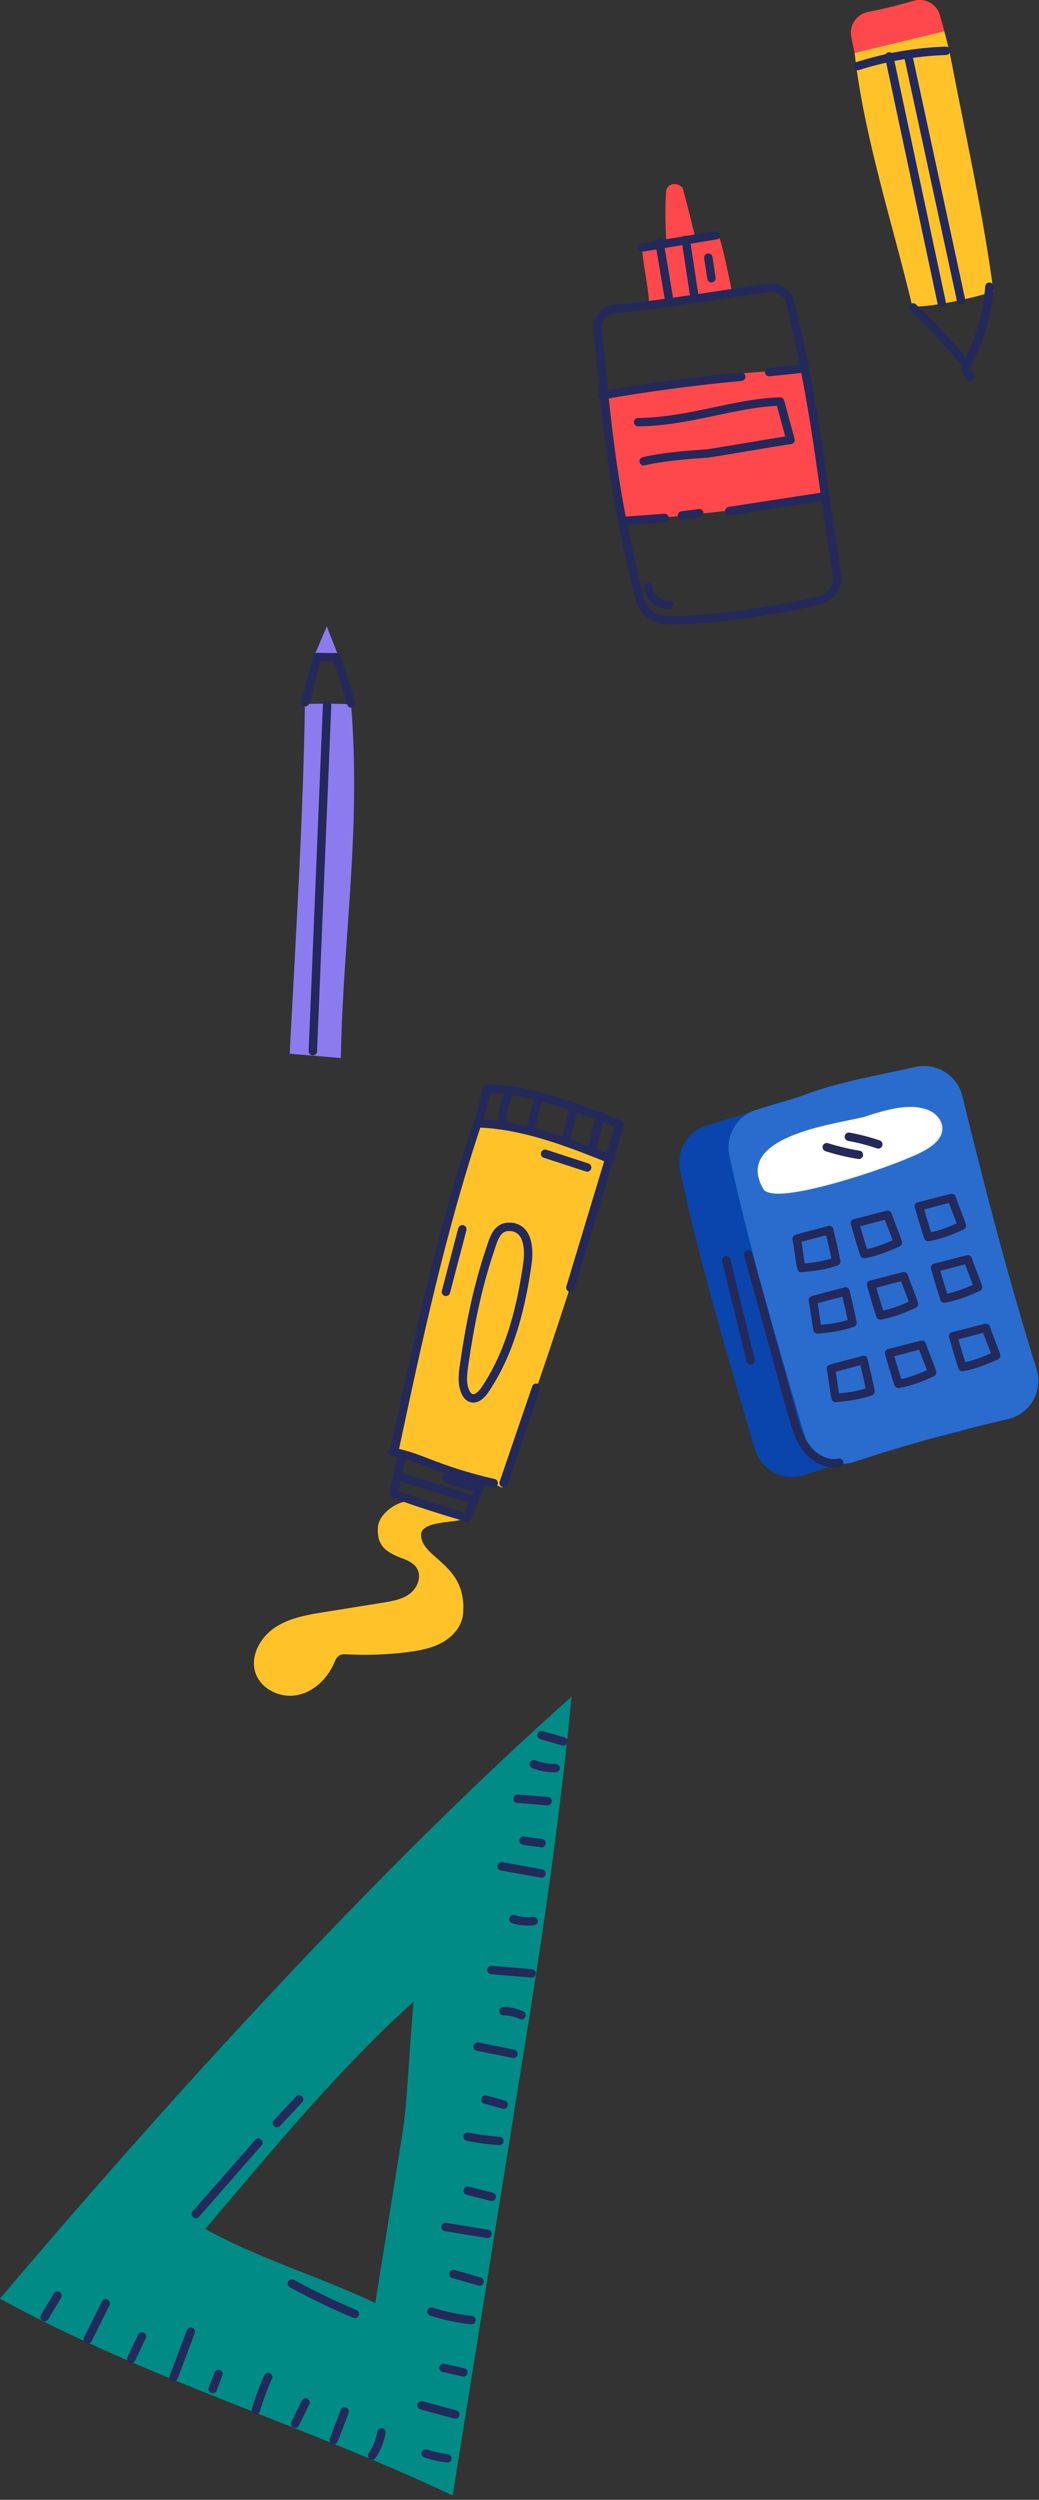 <?xml version="1.0" encoding="UTF-8"?> <svg xmlns="http://www.w3.org/2000/svg" width="173" height="416" viewBox="0 0 173 416" fill="none"><rect x="0" y="0" width="173" height="416" fill="#333333" stroke="none"/><g clip-path="url(#clip0_5638_6059)"><path d="M66.99 259.321C67.9 259.691 68.86 260.111 69.39 260.941C70.26 262.291 69.55 264.201 68.28 265.181C67.01 266.161 65.35 266.441 63.77 266.701C60.53 267.221 57.3 267.741 54.06 268.261C51.19 268.721 48.23 269.221 45.81 270.821C43.39 272.421 41.66 275.461 42.49 278.241C43.31 280.991 46.51 282.601 49.34 282.111C52.17 281.621 54.49 279.391 55.63 276.761C55.83 276.291 56.03 275.781 56.46 275.511C56.87 275.251 57.39 275.281 57.87 275.301C61.25 275.481 64.65 275.351 68.01 274.911C69.99 274.651 71.99 274.261 73.72 273.281C75.45 272.291 76.91 270.601 77.1 268.611C77.88 260.121 69.97 259.391 70.12 255.321C70.22 252.561 78.99 253.681 76.36 252.311C73.43 250.781 69.67 249.781 68.08 249.811C66.11 249.841 63.05 251.871 62.92 254.201C62.74 257.481 64.49 258.321 66.98 259.351L66.99 259.321Z" fill="#FFC329"></path><path d="M83.621 247.57C89.781 229.79 96.521 210.52 101.491 192.38C94.661 188.97 87.231 188.22 79.771 186.58C73.691 204.6 69.851 223.41 65.301 241.87C71.941 243.05 77.441 244.88 83.621 247.57Z" fill="#FFC329"></path><path d="M103.13 187.111C96.03 184.281 88.76 181.421 81.12 181.131L79.66 186.931C87.3 187.221 94.57 190.081 101.67 192.911" stroke="#23295B" stroke-width="1.4" stroke-linecap="round" stroke-linejoin="round"></path><path d="M98.531 191.322C99.001 189.442 99.481 187.562 99.951 185.682" stroke="#23295B" stroke-width="1.4" stroke-linecap="round" stroke-linejoin="round"></path><path d="M94.221 189.611C94.641 187.931 95.071 186.241 95.491 184.561" stroke="#23295B" stroke-width="1.4" stroke-linecap="round" stroke-linejoin="round"></path><path d="M88.352 187.821C88.802 186.041 89.252 184.261 89.692 182.471" stroke="#23295B" stroke-width="1.4" stroke-linecap="round" stroke-linejoin="round"></path><path d="M83.64 186.922C83.57 185.382 83.89 183.822 84.57 182.432" stroke="#23295B" stroke-width="1.4" stroke-linecap="round" stroke-linejoin="round"></path><path d="M79.461 186.971C73.501 204.761 69.561 223.161 65.641 241.521" stroke="#23295B" stroke-width="1.4" stroke-linecap="round" stroke-linejoin="round"></path><path d="M103.001 187.711C100.321 196.571 97.651 205.421 94.971 214.281" stroke="#23295B" stroke-width="1.4" stroke-linecap="round" stroke-linejoin="round"></path><path d="M65.34 241.641C67.73 241.981 69.97 242.951 72.22 243.801C75.48 245.041 78.82 246.041 82.21 246.811" stroke="#23295B" stroke-width="1.4" stroke-linecap="round" stroke-linejoin="round"></path><path d="M66.941 242.131C66.481 244.281 66.02 246.431 65.561 248.581C69.4 250.011 73.85 251.391 77.781 252.551C78.55 250.601 79.63 248.431 80.13 246.401" stroke="#23295B" stroke-width="1.4" stroke-linecap="round" stroke-linejoin="round"></path><path d="M66.541 245.721C70.441 246.951 74.341 248.191 78.241 249.421" stroke="#23295B" stroke-width="1.4" stroke-linecap="round" stroke-linejoin="round"></path><path d="M74.371 246.021C75.951 246.621 77.561 247.141 79.191 247.561" stroke="#23295B" stroke-width="1.4" stroke-linecap="round" stroke-linejoin="round"></path><path d="M77.292 227.04C77.072 228.57 76.852 230.19 77.472 231.6C77.662 232.04 77.962 232.48 78.422 232.64C79.322 232.96 80.182 232.1 80.722 231.31C84.922 225.13 86.772 217.65 87.822 210.25C88.152 207.93 87.992 204.13 84.722 204.16C82.652 204.18 82.162 206.33 81.612 207.95C79.492 214.22 78.242 220.5 77.292 227.03V227.04Z" stroke="#23295B" stroke-width="1.4" stroke-linecap="round" stroke-linejoin="round"></path><path d="M83.861 246.782C85.671 241.502 87.471 236.212 89.281 230.932" stroke="#23295B" stroke-width="1.4" stroke-linecap="round" stroke-linejoin="round"></path><path d="M74.25 214.981C75.16 211.511 76.07 208.031 76.98 204.561" stroke="#23295B" stroke-width="1.4" stroke-linecap="round" stroke-linejoin="round"></path><path d="M90.762 192C93.092 192.76 95.432 193.52 97.762 194.28" stroke="#23295B" stroke-width="1.4" stroke-linecap="round" stroke-linejoin="round"></path><path d="M159.541 238.34C150.921 240.34 142.401 242.66 134.001 245.45C130.491 246.61 126.711 244.65 125.671 241.1C121.291 226.21 116.461 209.95 113.251 194.86C112.541 191.53 114.531 188.21 117.801 187.24C120.991 186.29 124.451 185.29 125.551 184.86C131.081 182.72 137.971 181.51 144.291 180.13C147.761 179.37 151.201 181.51 152.041 184.96C155.711 200.06 159.681 215.24 164.311 230.05C165.441 233.68 163.241 237.48 159.531 238.34H159.541Z" fill="#0A45AD"></path><path d="M167.832 236.151C159.212 238.151 150.692 240.471 142.292 243.261C138.782 244.431 135.002 242.441 133.952 238.871C129.552 223.881 124.692 207.501 121.452 192.321C120.732 188.961 122.722 185.631 125.992 184.661C129.182 183.711 132.642 182.701 133.742 182.281C139.272 180.131 146.162 178.931 152.482 177.551C155.952 176.791 159.402 178.951 160.242 182.421C163.942 197.621 167.932 212.901 172.592 227.821C173.732 231.471 171.532 235.301 167.832 236.161V236.151Z" fill="#296CCE"></path><path d="M144.522 185.831C146.882 185.081 149.292 184.321 151.772 184.291C152.922 184.271 154.112 184.421 155.112 184.991C156.112 185.561 156.902 186.601 156.922 187.751C156.952 189.731 154.922 191.021 153.142 191.891C147.572 194.611 129.012 200.651 127.432 197.991C122.002 188.811 140.912 186.981 144.532 185.841L144.522 185.831Z" fill="#EDECEF"></path><path d="M144.221 185.751C146.581 185.001 148.991 184.241 151.471 184.211C152.621 184.191 153.811 184.341 154.811 184.911C155.811 185.481 156.601 186.521 156.621 187.671C156.651 189.651 154.621 190.941 152.841 191.811C147.271 194.531 128.711 200.571 127.131 197.911C121.701 188.731 140.611 186.901 144.231 185.761L144.221 185.751Z" fill="white"></path><path d="M132.641 206.16C134.451 205.61 136.261 205.22 138.071 204.68C138.491 206.42 138.891 208.16 139.251 209.91C137.371 210.59 135.421 210.83 133.431 211.02C133.071 209.27 133.001 207.91 132.641 206.16Z" stroke="#23295B" stroke-width="1.4" stroke-linecap="round" stroke-linejoin="round"></path><path d="M147.792 202.17C145.952 202.59 144.182 203.14 142.342 203.55C142.832 205.27 143.342 206.98 143.892 208.68C145.862 208.34 147.672 207.6 149.502 206.78C148.952 205.08 148.352 203.86 147.802 202.16L147.792 202.17Z" stroke="#23295B" stroke-width="1.4" stroke-linecap="round" stroke-linejoin="round"></path><path d="M158.45 199.36C156.61 199.78 154.84 200.33 153 200.74C153.49 202.46 154 204.17 154.55 205.87C156.52 205.53 158.33 204.79 160.16 203.97C159.61 202.27 159.01 201.05 158.46 199.35L158.45 199.36Z" stroke="#23295B" stroke-width="1.4" stroke-linecap="round" stroke-linejoin="round"></path><path d="M135.342 216.38C137.152 215.83 138.962 215.44 140.772 214.9C141.192 216.64 141.592 218.38 141.952 220.13C140.072 220.81 138.122 221.05 136.132 221.24C135.772 219.49 135.702 218.13 135.342 216.38Z" stroke="#23295B" stroke-width="1.4" stroke-linecap="round" stroke-linejoin="round"></path><path d="M150.481 212.391C148.641 212.811 146.871 213.361 145.031 213.771C145.521 215.491 146.031 217.201 146.581 218.901C148.551 218.561 150.361 217.821 152.191 217.001C151.641 215.301 151.041 214.081 150.491 212.381L150.481 212.391Z" stroke="#23295B" stroke-width="1.4" stroke-linecap="round" stroke-linejoin="round"></path><path d="M161.141 209.58C159.301 210 157.531 210.55 155.691 210.96C156.181 212.68 156.691 214.39 157.241 216.09C159.211 215.75 161.021 215.01 162.851 214.19C162.301 212.49 161.701 211.27 161.151 209.57L161.141 209.58Z" stroke="#23295B" stroke-width="1.4" stroke-linecap="round" stroke-linejoin="round"></path><path d="M138.342 227.781C140.152 227.231 141.962 226.841 143.772 226.301C144.192 228.041 144.592 229.781 144.952 231.531C143.072 232.211 141.122 232.451 139.132 232.641C138.772 230.891 138.702 229.531 138.342 227.781Z" stroke="#23295B" stroke-width="1.4" stroke-linecap="round" stroke-linejoin="round"></path><path d="M153.491 223.791C151.651 224.211 149.881 224.761 148.041 225.171C148.531 226.891 149.041 228.601 149.591 230.301C151.561 229.961 153.371 229.221 155.201 228.401C154.651 226.701 154.051 225.481 153.501 223.781L153.491 223.791Z" stroke="#23295B" stroke-width="1.4" stroke-linecap="round" stroke-linejoin="round"></path><path d="M164.151 220.981C162.311 221.401 160.541 221.951 158.701 222.361C159.191 224.081 159.701 225.791 160.251 227.491C162.221 227.151 164.031 226.411 165.861 225.591C165.311 223.891 164.711 222.671 164.161 220.971L164.151 220.981Z" stroke="#23295B" stroke-width="1.4" stroke-linecap="round" stroke-linejoin="round"></path><path d="M139.73 243.41C137.68 243.86 135.56 242.66 134.29 240.99C133.02 239.32 132.44 237.25 131.88 235.23C129.44 226.41 127.01 217.58 124.57 208.76" stroke="#23295B" stroke-width="1.4" stroke-linecap="round" stroke-linejoin="round"></path><path d="M124.98 226.391C123.63 220.831 122.27 215.281 120.92 209.721" stroke="#23295B" stroke-width="1.4" stroke-linecap="round" stroke-linejoin="round"></path><path d="M137.66 190.91C139.41 191.46 141.2 191.89 143.01 192.18" stroke="#23295B" stroke-width="1.4" stroke-linecap="round" stroke-linejoin="round"></path><path d="M141.34 189.17C143 189.47 144.64 189.9 146.24 190.44" stroke="#23295B" stroke-width="1.4" stroke-linecap="round" stroke-linejoin="round"></path><path d="M133.891 61.57C125.861 61.7 114.231 62.69 100.391 65.76C101.451 72.79 102.521 79.81 103.581 86.84C115.351 85.64 125.511 84.63 137.171 82.92C136.511 80.52 134.741 67.81 133.891 61.58V61.57Z" fill="#FF484C"></path><path d="M108.031 50.271C108.111 48.581 106.871 43.011 106.951 41.321C110.941 40.571 114.841 39.831 118.881 39.431C119.161 39.401 119.481 39.381 119.681 39.541C119.801 39.641 119.851 39.781 119.901 39.921C120.441 41.531 121.521 46.701 121.831 48.361" fill="#FF484C"></path><path d="M136.63 99.84C130.85 101.42 116.61 103.54 110.66 103.18C108.67 103.06 106.99 101.61 106.52 99.68C102.11 81.84 101.3 73.12 99.5 54.83C99.32 53.04 100.69 51.48 102.48 51.38C108 51.05 121.69 48.73 127.25 48.02C127.57 47.98 127.84 47.94 128.1 47.91C129.69 47.7 131.19 48.73 131.57 50.29C135.86 68.11 136.46 77.48 139.35 95.6C139.65 97.5 138.48 99.33 136.63 99.84Z" stroke="#23295B" stroke-width="1.4" stroke-linecap="round" stroke-linejoin="round"></path><path d="M111.211 44.95C110.981 40.54 110.581 36.12 110.921 31.71C111.251 30.45 112.731 30.28 113.641 31.24C114.831 35.35 115.691 39.6 116.881 43.7C116.941 43.89 117.001 44.1 117.141 44.23" fill="#FF484C"></path><path d="M106.951 41.181C111.051 40.501 115.141 39.821 119.241 39.141" stroke="#23295B" stroke-width="1.4" stroke-linecap="round" stroke-linejoin="round"></path><path d="M111.471 50.249C110.921 46.959 110.361 43.669 109.811 40.379" stroke="#23295B" stroke-width="1.4" stroke-linecap="round" stroke-linejoin="round"></path><path d="M115.599 49.22C115.129 46.12 114.659 43.03 114.189 39.93" stroke="#23295B" stroke-width="1.4" stroke-linecap="round" stroke-linejoin="round"></path><path d="M118.459 46.299C118.289 45.159 118.109 44.009 117.939 42.869" stroke="#23295B" stroke-width="1.4" stroke-linecap="round" stroke-linejoin="round"></path><path d="M100.34 65.76C107.99 64.43 115.69 63.41 123.42 62.69" stroke="#23295B" stroke-width="1.4" stroke-linecap="round" stroke-linejoin="round"></path><path d="M121.439 85.04C126.549 84.25 131.669 83.47 136.779 82.68" stroke="#23295B" stroke-width="1.4" stroke-linecap="round" stroke-linejoin="round"></path><path d="M107.18 76.76C110.59 75.98 114.09 75.73 117.57 75.48C118.71 75.4 130.49 73.3 131.63 73.22L129.89 66.82C122.48 67.01 114.62 70.2 106.24 70.25" stroke="#23295B" stroke-width="1.4" stroke-linecap="round" stroke-linejoin="round"></path><path d="M103.721 86.699C106.031 86.529 108.341 86.359 110.651 86.189" stroke="#23295B" stroke-width="1.4" stroke-linecap="round" stroke-linejoin="round"></path><path d="M128.061 61.93C129.891 61.74 131.721 61.54 133.551 61.35" stroke="#23295B" stroke-width="1.4" stroke-linecap="round" stroke-linejoin="round"></path><path d="M113.551 85.78C114.511 85.65 115.471 85.53 116.431 85.4" stroke="#23295B" stroke-width="1.4" stroke-linecap="round" stroke-linejoin="round"></path><path d="M107.891 97.68C108.061 99.37 109.711 100.76 111.411 100.66" stroke="#23295B" stroke-width="1.4" stroke-linecap="round" stroke-linejoin="round"></path><path d="M56.751 176.071C57.081 156.361 60.17 138.2 58.45 117.2C54.761 117.03 50.77 117.15 50.77 117.15C50.49 136.05 49.221 156.471 48.23 175.351L56.751 176.071Z" fill="#8B7BEE"></path><path d="M54.46 117.432C53.67 136.592 52.88 155.762 52.09 174.922" stroke="#23295B" stroke-width="1.4" stroke-linecap="round" stroke-linejoin="round"></path><path d="M52.42 108.931C53.09 107.361 53.75 105.791 54.42 104.221C55.06 105.961 55.7 107.441 56.33 109.191" fill="#8B7BEE"></path><path d="M50.83 116.85C51.56 114.28 52.15 111.93 52.83 109.34L55.99 109.38C57.04 111.98 57.64 114.4 58.49 117.07" stroke="#23295B" stroke-width="1.4" stroke-linecap="round" stroke-linejoin="round"></path><path d="M87.15 341.869C89.92 324.589 92.98 305.039 95.17 282.359C63.3 310.599 27.51 350.029 0 382.529C24.14 395.779 50.48 403.509 75.37 415.279C79.29 390.809 83.22 366.339 87.14 341.859L87.15 341.869ZM34.17 370.949C44.51 358.739 56.91 343.719 68.88 333.109C68.05 341.629 67.95 349.179 66.91 355.669C65.44 364.859 63.96 374.059 62.49 383.249C53.14 378.829 43.24 375.919 34.17 370.949Z" fill="#008B86"></path><path d="M70.869 408.279C72.049 408.669 73.269 408.949 74.499 409.099" stroke="#23295B" stroke-width="1.4" stroke-linecap="round" stroke-linejoin="round"></path><path d="M70.199 400.279C72.069 400.789 73.939 401.299 75.819 401.799" stroke="#23295B" stroke-width="1.4" stroke-linecap="round" stroke-linejoin="round"></path><path d="M73.84 394.039C74.94 394.289 76.05 394.539 77.15 394.789" stroke="#23295B" stroke-width="1.4" stroke-linecap="round" stroke-linejoin="round"></path><path d="M71.85 384.68C74.01 385.38 76.24 385.86 78.5 386.1" stroke="#23295B" stroke-width="1.4" stroke-linecap="round" stroke-linejoin="round"></path><path d="M75.49 378.42C76.94 378.84 78.4 379.25 79.85 379.67" stroke="#23295B" stroke-width="1.4" stroke-linecap="round" stroke-linejoin="round"></path><path d="M74.189 370.6L81.169 371.74" stroke="#23295B" stroke-width="1.4" stroke-linecap="round" stroke-linejoin="round"></path><path d="M77.869 364.559C79.199 364.899 80.539 365.229 81.869 365.569" stroke="#23295B" stroke-width="1.4" stroke-linecap="round" stroke-linejoin="round"></path><path d="M77.859 355.58C79.609 355.92 81.379 356.16 83.149 356.28" stroke="#23295B" stroke-width="1.4" stroke-linecap="round" stroke-linejoin="round"></path><path d="M80.83 349.398C81.84 349.678 82.86 349.958 83.87 350.238" stroke="#23295B" stroke-width="1.4" stroke-linecap="round" stroke-linejoin="round"></path><path d="M79.529 340.58L85.489 341.78" stroke="#23295B" stroke-width="1.4" stroke-linecap="round" stroke-linejoin="round"></path><path d="M83.84 334.69C84.87 334.68 85.91 334.91 86.84 335.37" stroke="#23295B" stroke-width="1.4" stroke-linecap="round" stroke-linejoin="round"></path><path d="M81.83 327.83C84.06 328.02 86.28 328.2 88.51 328.39" stroke="#23295B" stroke-width="1.4" stroke-linecap="round" stroke-linejoin="round"></path><path d="M85.5 319.379C86.57 319.719 87.72 319.829 88.84 319.689" stroke="#23295B" stroke-width="1.4" stroke-linecap="round" stroke-linejoin="round"></path><path d="M83.529 310.58C85.739 310.98 87.949 311.37 90.159 311.77" stroke="#23295B" stroke-width="1.4" stroke-linecap="round" stroke-linejoin="round"></path><path d="M87.18 306.309C88.18 306.449 89.17 306.589 90.17 306.729" stroke="#23295B" stroke-width="1.4" stroke-linecap="round" stroke-linejoin="round"></path><path d="M86.17 299.33C87.83 299.46 89.5 299.6 91.16 299.73" stroke="#23295B" stroke-width="1.4" stroke-linecap="round" stroke-linejoin="round"></path><path d="M88.881 293.59C90.031 294.04 91.271 294.26 92.511 294.24" stroke="#23295B" stroke-width="1.4" stroke-linecap="round" stroke-linejoin="round"></path><path d="M90.16 288.75C91.38 289.1 92.6 289.45 93.81 289.8" stroke="#23295B" stroke-width="1.4" stroke-linecap="round" stroke-linejoin="round"></path><path d="M32.6 368.45C36.07 364.49 39.55 360.53 43.02 356.57" stroke="#23295B" stroke-width="1.4" stroke-linecap="round" stroke-linejoin="round"></path><path d="M46.109 353.31C47.349 351.99 48.579 350.67 49.819 349.35" stroke="#23295B" stroke-width="1.4" stroke-linecap="round" stroke-linejoin="round"></path><path d="M7.43 385.589C8.14 384.399 8.86 383.209 9.57 382.029" stroke="#23295B" stroke-width="1.4" stroke-linecap="round" stroke-linejoin="round"></path><path d="M14.619 389.299C15.619 387.299 16.619 385.299 17.609 383.299" stroke="#23295B" stroke-width="1.4" stroke-linecap="round" stroke-linejoin="round"></path><path d="M21.859 392.539C22.449 391.299 23.049 390.049 23.639 388.809" stroke="#23295B" stroke-width="1.4" stroke-linecap="round" stroke-linejoin="round"></path><path d="M28.92 395.57C29.87 393.05 30.82 390.53 31.78 388.02" stroke="#23295B" stroke-width="1.4" stroke-linecap="round" stroke-linejoin="round"></path><path d="M35.41 397.559C35.73 396.719 36.06 395.889 36.38 395.049" stroke="#23295B" stroke-width="1.4" stroke-linecap="round" stroke-linejoin="round"></path><path d="M42.609 401.039C43.169 399.169 43.849 397.339 44.649 395.559" stroke="#23295B" stroke-width="1.4" stroke-linecap="round" stroke-linejoin="round"></path><path d="M49.15 403.319C49.72 402.149 50.29 400.979 50.87 399.799" stroke="#23295B" stroke-width="1.4" stroke-linecap="round" stroke-linejoin="round"></path><path d="M55.58 406.029C56.18 404.449 56.78 402.879 57.39 401.299" stroke="#23295B" stroke-width="1.4" stroke-linecap="round" stroke-linejoin="round"></path><path d="M61.971 408.62C62.761 407.47 63.291 406.15 63.511 404.77" stroke="#23295B" stroke-width="1.4" stroke-linecap="round" stroke-linejoin="round"></path><path d="M48.6 380.01C52 381.87 55.5 383.56 59.08 385.06" stroke="#23295B" stroke-width="1.4" stroke-linecap="round" stroke-linejoin="round"></path><path d="M151.921 51.03C148.751 37.66 143.781 22.47 142.301 8.81C145.821 7.88 156.351 4.97 157.231 5.22C157.231 5.22 157.931 7.74 158.291 9.58C160.751 22.42 163.701 35.58 165.421 48.53C165.421 48.53 157.241 51.03 151.921 51.03Z" fill="#FFC329"></path><path d="M142.3 8.81C142.09 7.91 141.9 7 141.73 6.08C141.37 4.16 142.67 2.34 144.59 1.97C147.12 1.49 149.64 0.85 152.12 0.13C153.87 -0.38 155.72 0.51 156.4 2.2L157.24 5.21" fill="#FF484C"></path><path d="M142.83 10.989C147.58 9.479 152.53 8.619 157.51 8.459" stroke="#23295B" stroke-width="1.4" stroke-linecap="round" stroke-linejoin="round"></path><path d="M148.051 9.389C150.961 23.049 153.881 36.709 156.791 50.369" stroke="#23295B" stroke-width="1.4" stroke-linecap="round" stroke-linejoin="round"></path><path d="M151.32 9.74C154.22 23.16 157.13 36.57 160.03 49.99" stroke="#23295B" stroke-width="1.4" stroke-linecap="round" stroke-linejoin="round"></path><path d="M152.029 51.159C155.209 54.159 158.199 57.359 160.969 60.739C163.119 56.719 164.409 52.249 164.739 47.709" stroke="#23295B" stroke-width="1.4" stroke-linecap="round" stroke-linejoin="round"></path><path d="M161.509 62.699C161.249 61.479 161.039 62.589 160.789 61.379" stroke="#23295B" stroke-width="1.4" stroke-linecap="round" stroke-linejoin="round"></path></g><defs><clipPath id="clip0_5638_6059"><rect width="172.9" height="415.29" fill="white"></rect></clipPath></defs></svg> 